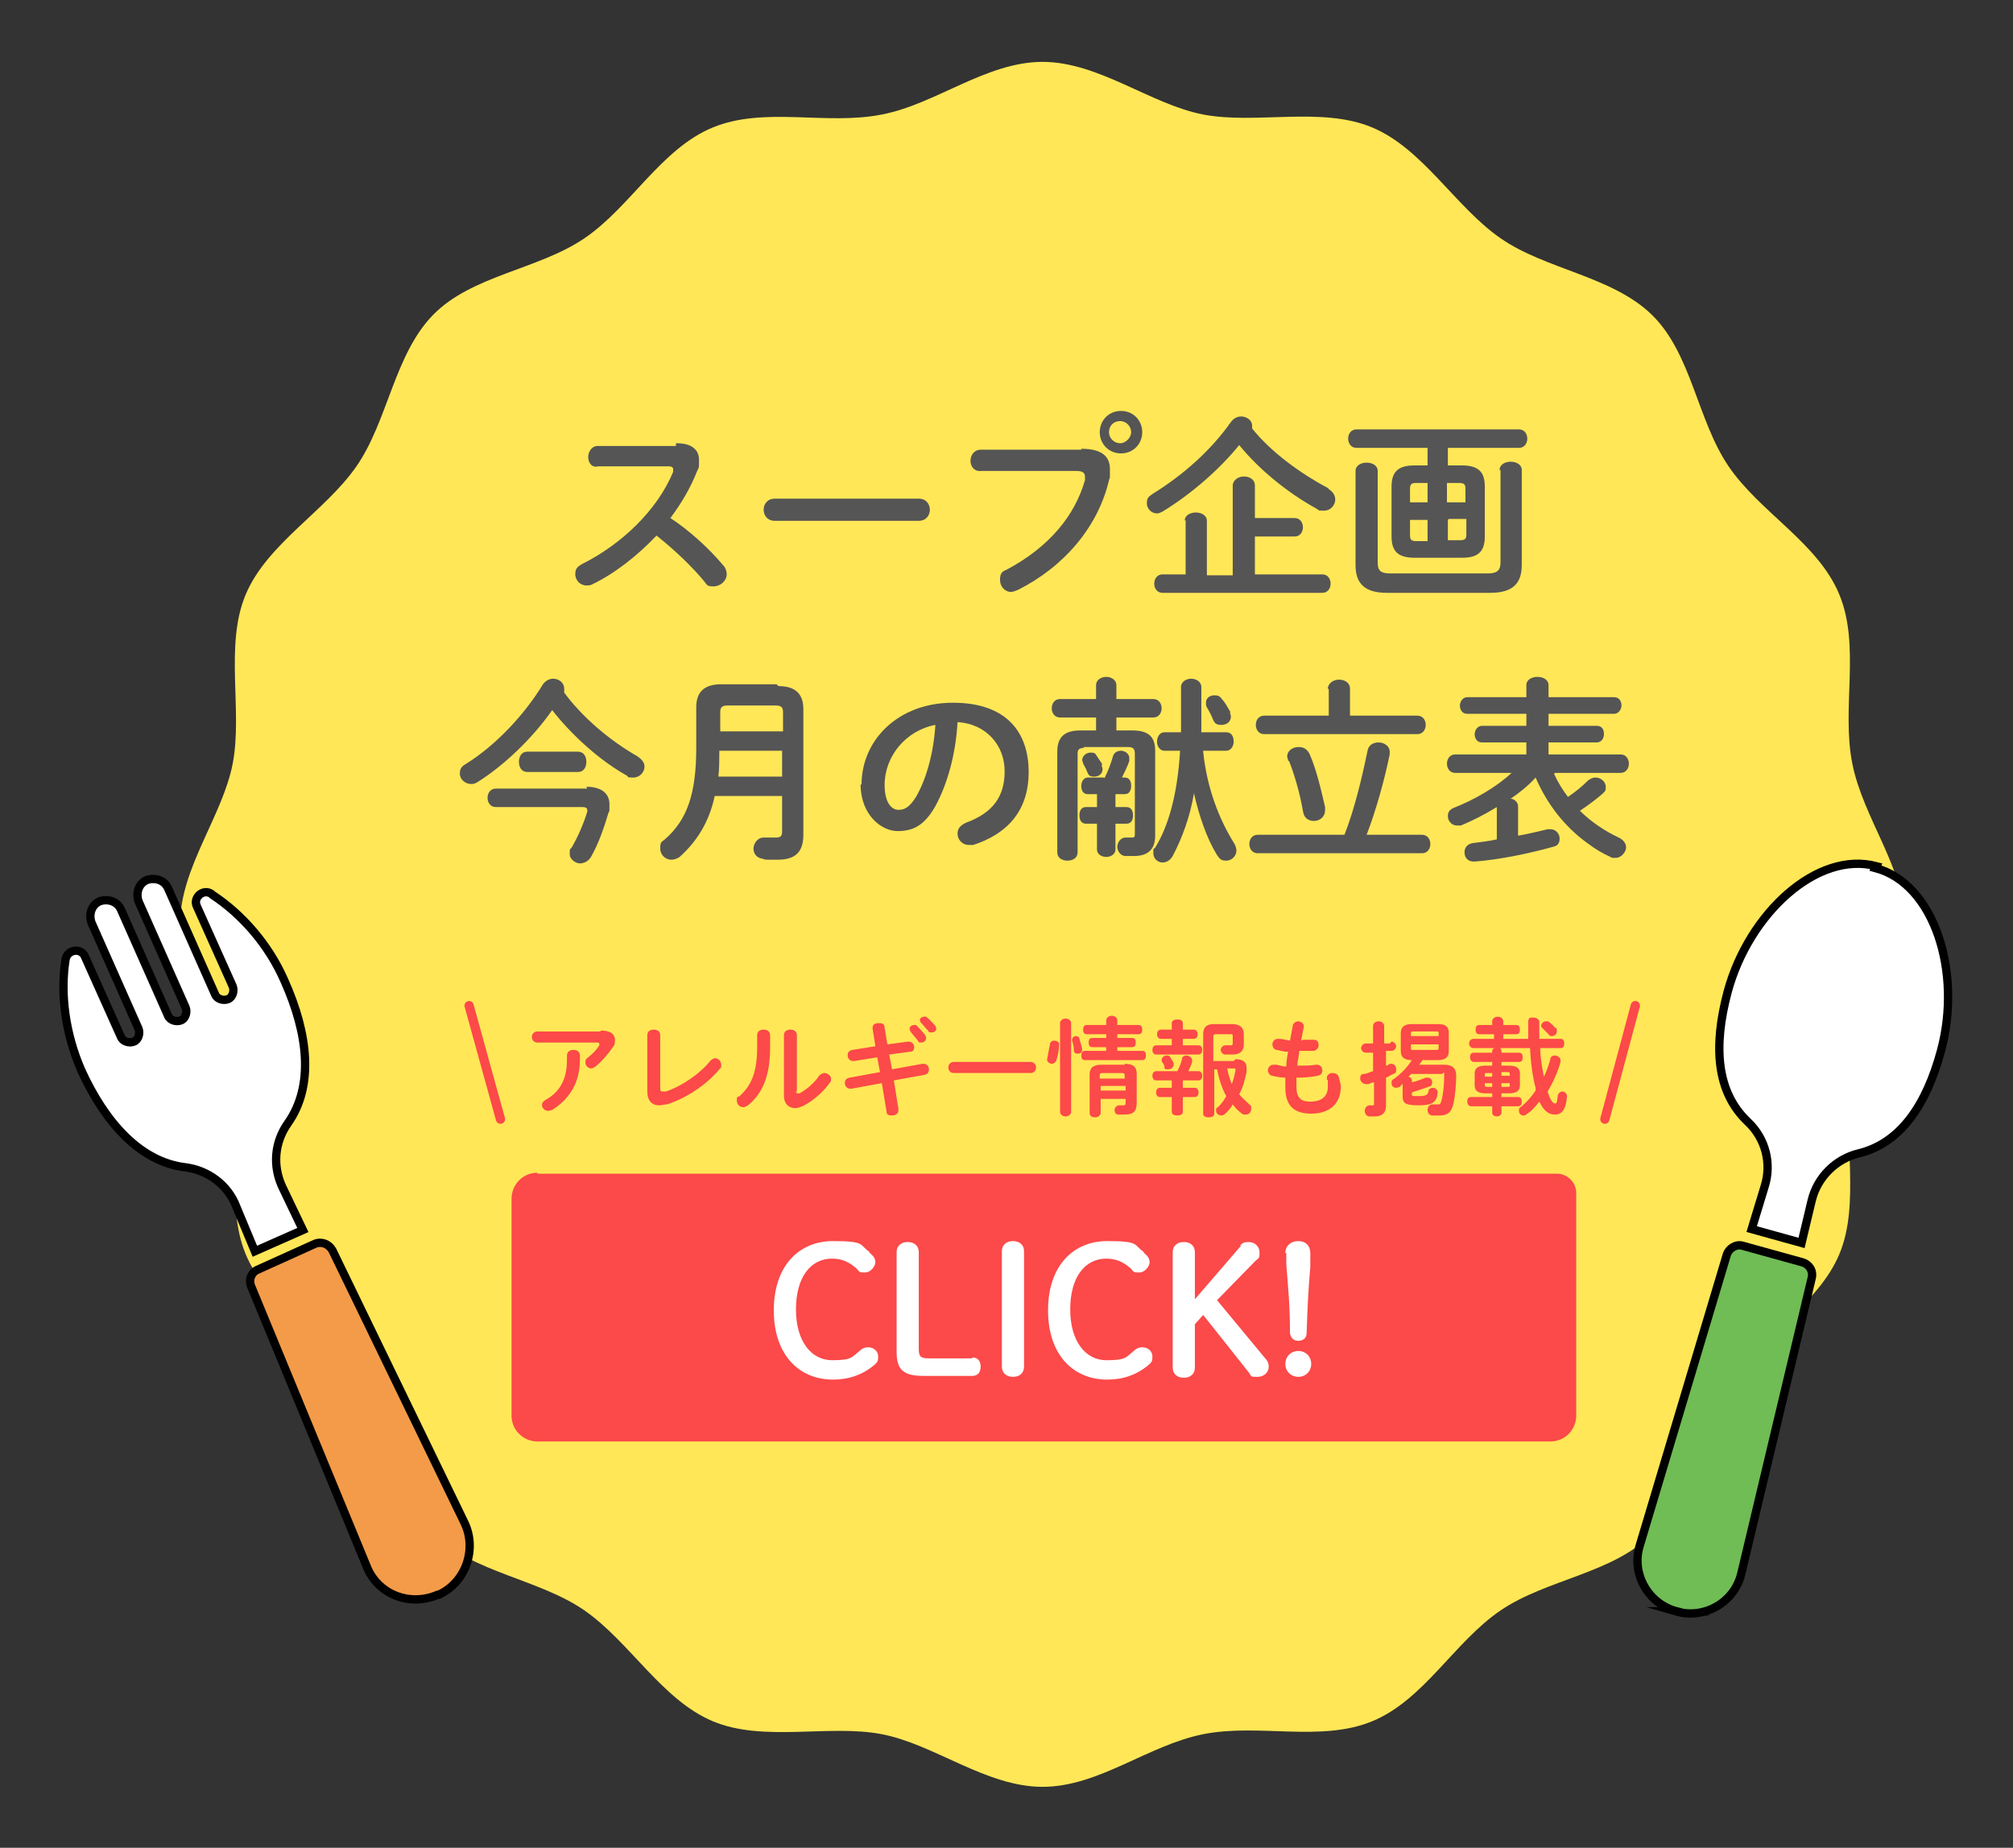 <?xml version="1.0" encoding="UTF-8"?>
<svg id="_レイヤー_1" data-name="レイヤー 1" xmlns="http://www.w3.org/2000/svg" version="1.1" viewBox="0 0 218 200.1">
  <rect x="0" y="0" width="218" height="200.1" fill="#333333" stroke="none"/>
  <defs>
    <style>
      .cls-1 {
        fill: #f39b49;
      }

      .cls-1, .cls-2, .cls-3 {
        stroke: #000;
        stroke-miterlimit: 10;
        stroke-width: .9px;
      }

      .cls-4 {
        fill: #fc4949;
      }

      .cls-4, .cls-5, .cls-6, .cls-7 {
        stroke-width: 0px;
      }

      .cls-5 {
        fill: #555;
      }

      .cls-2 {
        fill: #70bc55;
      }

      .cls-8 {
        fill: none;
        stroke: #fc4949;
        stroke-linecap: round;
        stroke-linejoin: round;
      }

      .cls-6 {
        fill: #ffe757;
      }

      .cls-7, .cls-3 {
        fill: #fff;
      }
    </style>
  </defs>
  <path class="cls-6" d="M206.3,100.1c0,6.1-4.6,11.7-5.7,17.4s.9,12.8-1.4,18.3-8.6,9-12,13.9-4.1,12.1-8.3,16.4-11.4,4.9-16.4,8.3-8.3,9.7-13.9,12-12.3.2-18.3,1.4-11.3,5.7-17.4,5.7-11.7-4.6-17.4-5.7-12.8.9-18.3-1.4-9-8.6-13.9-12-12.1-4.1-16.4-8.3-4.9-11.4-8.3-16.4-9.7-8.3-12-13.9-.2-12.3-1.4-18.3-5.7-11.3-5.7-17.4,4.6-11.7,5.7-17.4-.9-12.8,1.4-18.3,8.6-9,12-13.9,4.1-12.1,8.3-16.4,11.4-4.9,16.4-8.3,8.3-9.7,13.9-12,12.3-.2,18.3-1.4c5.8-1.1,11.3-5.7,17.4-5.7s11.7,4.6,17.4,5.7,12.8-.9,18.3,1.4,9,8.6,13.9,12,12.1,4.1,16.4,8.3,4.9,11.4,8.3,16.4,9.7,8.3,12,13.9.2,12.3,1.4,18.3,5.7,11.3,5.7,17.4Z"/>
  <g>
    <path class="cls-1" d="M47.4,172.7h0c-3,1.3-6.5,0-7.7-3.1l-12.5-30.3c-.3-.7,0-1.5.7-1.8l6.2-2.8c.7-.3,1.5,0,1.9.7l14.3,29.5c1.4,2.9.1,6.5-2.8,7.8Z"/>
    <path class="cls-3" d="M22.9,96.8c-.9-.6-2,.4-1.6,1.3l3.9,8.7c.2.5,0,1.2-.5,1.4h0c-.5.2-1.2,0-1.4-.5l-5.1-11.5c-.4-.9-1.4-1.2-2.3-.9h0c-.9.4-1.2,1.4-.9,2.3l5.1,11.5c.2.5,0,1.2-.5,1.4h0c-.5.2-1.2,0-1.4-.5l-5.1-11.5c-.4-.9-1.4-1.2-2.3-.9h0c-.9.4-1.2,1.4-.9,2.3l5.1,11.5c.2.5,0,1.2-.5,1.4h0c-.5.2-1.2,0-1.4-.5l-3.9-8.7c-.4-1-1.9-.8-2.1.3-.6,3.8,0,8.1,1.7,12,2.6,5.7,6.4,9.9,11.2,10.5,2.5.3,4.7,1.9,5.6,4.3l2,4.8,5.2-2.3-2.2-4.6c-1.1-2.3-.9-4.9.6-7,2.8-4,2.2-9.6-.4-15.4-1.7-3.9-4.6-7.2-7.8-9.3Z"/>
  </g>
  <g>
    <path class="cls-2" d="M181.6,174.5h0c-3.1-.8-5-4.1-4-7.2l9.4-31.4c.2-.7,1-1.2,1.7-1l6.5,1.8c.7.2,1.2.9,1,1.7l-7.6,31.9c-.7,3.2-4,5.1-7.1,4.2Z"/>
    <path class="cls-3" d="M203.2,93.8c-6.4-1.7-13.8,5.1-16.1,13.6-1.6,6-1.2,10.9,2.2,14.1,1.9,1.8,2.6,4.5,1.8,7l-1.4,4.6,5.4,1.5,1.1-4.6c.6-2.5,2.6-4.5,5.1-5.1,4.5-1.1,7.3-5.2,8.9-11.1,2.3-8.5-.7-18.1-7.1-19.8Z"/>
  </g>
  <g>
    <path class="cls-5" d="M73.2,48h.1c1.6,0,2.4.7,2.4,1.8s0,.7-.2,1.2c-.7,1.8-1.7,3.5-2.9,5.1,2,1.3,4.2,3.3,5.7,5.1.3.3.4.7.4,1,0,.7-.7,1.3-1.4,1.3s-.7-.1-1-.5c-1.3-1.6-3.3-3.5-5.2-5-2.1,2.2-4.5,4.1-7,5.3-.2.1-.4.1-.6.1-.7,0-1.2-.6-1.2-1.2s.2-.8.7-1.1c4.4-2.2,8.2-5.9,9.9-10,0-.1,0-.3,0-.3,0-.2-.2-.3-.5-.3h-7.6c-.7.2-1.1-.4-1.1-1s.4-1.2,1-1.2h8.5Z"/>
    <path class="cls-5" d="M99.5,54c.8,0,1.2.6,1.2,1.2s-.4,1.2-1.2,1.2h-15.6c-.8,0-1.2-.6-1.2-1.2s.4-1.2,1.2-1.2h15.6Z"/>
    <path class="cls-5" d="M117.1,48.6c2.2,0,3.1.8,3.1,2.2s0,.8-.1,1.2c-1.2,5.1-4.9,9.4-9.9,11.9-.3.1-.5.2-.7.2-.7,0-1.2-.6-1.2-1.3s.2-.9.7-1.1c4.7-2.5,7.4-5.9,8.5-9.7,0-.2,0-.3,0-.4,0-.4-.3-.6-.9-.6h-10.3c-.8.1-1.2-.5-1.2-1.1s.4-1.2,1.1-1.2h10.9ZM123.7,46.8c0,1.3-1,2.3-2.3,2.3s-2.3-1-2.3-2.3,1-2.3,2.3-2.3,2.3,1,2.3,2.3ZM120.1,46.8c0,.7.6,1.2,1.2,1.2s1.2-.6,1.2-1.2-.5-1.2-1.2-1.2-1.2.5-1.2,1.2Z"/>
    <path class="cls-5" d="M143.8,52.9c.5.3.8.7.8,1.2,0,.6-.5,1.2-1.2,1.2s-.5,0-.8-.2c-3.1-1.7-6.2-4.2-8.4-6.9-2.2,2.7-5.2,5.3-8.3,7.2-.2.1-.4.2-.6.2-.6,0-1.1-.5-1.1-1.1s.2-.7.6-1c3.4-2.1,6.4-4.8,8.5-7.8.3-.4.7-.6,1.1-.6.6,0,1.2.4,1.2,1s0,.2,0,.3c2,2.5,5.1,4.8,8.3,6.5ZM128.3,56.4c0-.6.6-.9,1.2-.9s1.2.3,1.2.9v5.9h2.8v-9.7c0-.6.6-1,1.2-1s1.2.3,1.2,1v3.5h4.3c.6,0,.9.5.9,1s-.3,1-.9,1h-4.3v4.1h7.3c.6,0,.9.5.9,1s-.3,1-.9,1h-17.3c-.6,0-.9-.5-.9-1s.3-1,.9-1h2.5v-5.9Z"/>
    <path class="cls-5" d="M153.2,60.4c-1.8,0-2.5-.7-2.5-2.3v-5.4c0-1.6.7-2.3,2.5-2.3h1.4v-1.9h-7.7c-.6,0-.9-.5-.9-1s.3-1,.9-1h17.6c.6,0,.9.5.9,1s-.3,1-.9,1h-7.7v1.9h1.5c1.8,0,2.5.7,2.5,2.3v5.4c0,1.8-.9,2.3-2.5,2.3h-5.2ZM162.4,50.9c0-.6.6-.9,1.2-.9s1.2.3,1.2.9v10.3c0,1.9-.9,3-3.4,3h-11.2c-2.4,0-3.4-1-3.4-3v-10.2c0-.6.6-.9,1.2-.9s1.2.3,1.2.9v9.9c0,.9.3,1.2,1.4,1.2h10.5c1,0,1.4-.3,1.4-1.2v-10ZM154.6,54.4v-2.1h-1.2c-.5,0-.7.1-.7.6v1.5h1.9ZM154.6,58.5v-2.2h-1.9v1.7c0,.5.2.6.7.6h1.2ZM156.8,54.4h1.9v-1.5c0-.4-.1-.6-.7-.6h-1.3v2.1ZM156.8,56.3v2.2h1.3c.5,0,.7-.1.7-.6v-1.7h-1.9Z"/>
    <path class="cls-5" d="M69,81.9c.5.3.8.7.8,1.1,0,.6-.5,1.2-1.2,1.2s-.5,0-.7-.2c-2.9-1.6-6-4.4-8.1-7.1-2.1,3-5.2,6-8.1,7.8-.3.2-.5.2-.7.2-.6,0-1.2-.5-1.2-1.1s.2-.8.7-1.1c3.2-2,6.3-5.3,8.3-8.6.3-.4.7-.6,1.1-.6.6,0,1.2.4,1.2,1.1s0,.2,0,.4c1.9,2.6,4.9,5.2,8.1,7ZM63.5,85.2c1.6,0,2.5.7,2.5,1.9s0,.6-.1.9c-.5,1.7-1.1,3.4-1.9,4.8-.3.5-.8.7-1.2.7s-1.1-.4-1.1-1,0-.5.2-.7c.7-1.2,1.3-2.6,1.7-3.9,0,0,0-.2,0-.2,0-.2-.2-.3-.5-.3h-9.4c-.6,0-.9-.5-.9-1s.3-1,.9-1h9.9ZM57.1,83.6c-.6,0-.9-.5-.9-1.1s.3-1.1.9-1.1h5.5c.6,0,.9.5.9,1.1s-.3,1.1-.9,1.1h-5.5Z"/>
    <path class="cls-5" d="M84.3,74.3c1.9,0,2.7.9,2.7,2.5v13.6c0,2-1,2.7-2.8,2.7s-1.2,0-1.6-.1c-.7-.1-1-.6-1-1.1s.4-1.2,1.1-1.2.1,0,.2,0c.3,0,.8,0,1.1,0,.5,0,.7-.1.7-.7v-3.8h-7.3c-.6,2.8-1.9,4.9-3.8,6.6-.3.2-.6.3-.9.3-.6,0-1.2-.5-1.2-1.2s.1-.7.5-1c2.4-2.1,3.4-4.9,3.4-9.9v-4.4c0-1.6.8-2.5,2.7-2.5h6ZM84.7,81.3h-6.8c0,.9,0,1.9-.1,2.8h6.9v-2.8ZM78.8,76.4c-.6,0-.8.2-.8.7v2.1h6.8v-2.1c0-.5-.2-.7-.8-.7h-5.2Z"/>
    <path class="cls-5" d="M93.3,85c0-4.9,4-8.9,9.9-8.9s8.2,3.3,8.2,7.5-2.3,6.7-6,7.9c-.2,0-.3,0-.5,0-.7,0-1.2-.6-1.2-1.2s.3-.9.9-1.2c3-1.1,4.2-2.9,4.2-5.6s-1.9-5.1-5.1-5.3c-.2,3.5-1.1,6.7-2.4,9.1-1.2,2.1-2.4,2.7-4.1,2.7s-4-1.7-4-5.1ZM95.8,85c0,2,.8,2.7,1.5,2.7s1.2-.3,1.9-1.4c1.1-1.9,1.9-4.7,2.1-7.8-3.2.6-5.5,3.4-5.5,6.5Z"/>
    <path class="cls-5" d="M117.4,81c-.6,0-.7.2-.7.7v10.6c0,.6-.5.9-1.1.9s-1.1-.3-1.1-.9v-10.9c0-1.5.7-2.3,2.5-2.3h1.7v-1.4h-3.9c-.6,0-.9-.5-.9-1s.3-1,.9-1h3.9v-1.5c0-.6.6-.9,1.1-.9s1.1.3,1.1.9v1.5h4c.6,0,.9.5.9,1s-.3,1-.9,1h-4v1.4h1.7c1.8,0,2.5.7,2.5,2.2v9.2c0,1.5-.8,2.2-2.3,2.2s-.5,0-.9,0c-.6,0-.9-.6-.9-1s.3-1,.9-1h.1c.2,0,.4,0,.5,0,.3,0,.4,0,.4-.4v-8.7c0-.5-.2-.7-.7-.7h-4.9ZM119.6,84.3c.4-.8.7-1.6.9-2.3.1-.5.5-.7.9-.7s.9.3.9.8,0,.2,0,.3c-.2.6-.5,1.2-.8,1.8h.3c.5,0,.7.4.7.9s-.2.9-.7.9h-1v1.4h1.2c.5,0,.7.4.7.9s-.2.9-.7.9h-1.2v2.8c0,.5-.5.8-1,.8s-1-.3-1-.8v-2.8h-1.2c-.5,0-.7-.4-.7-.9s.2-.9.7-.9h1.2v-1.4h-1c-.5,0-.7-.4-.7-.9s.3-.9.7-.9h1.8ZM119.3,82.8c0,.2.1.3.1.5,0,.5-.4.8-.9.8s-.6-.1-.8-.6c-.1-.3-.3-.6-.4-.8,0-.1-.1-.3-.1-.4,0-.4.4-.8.9-.8s.5.1.7.4c.2.3.4.6.6.9ZM130.3,81.4c.4,3.9,1.7,7.3,3.4,10,.1.2.2.5.2.7,0,.6-.5,1.1-1.1,1.1s-.7-.2-1-.6c-1.1-1.8-1.9-4.1-2.5-6.7-.4,2.5-1.3,4.9-2.3,6.8-.3.5-.7.7-1.1.7-.5,0-1-.4-1-1s0-.4.2-.6c1.4-2.3,2.4-5.6,2.7-10.5h-1.7c-.5,0-.8-.5-.8-1s.3-1,.8-1h1.8c0-.6,0-1.3,0-1.9v-3c0-.6.6-.9,1.1-.9s1.1.3,1.1.9v3.1c0,.6,0,1.2,0,1.8h2.7c.6,0,.8.5.8,1s-.3,1-.8,1h-2.5ZM133.2,77.1c0,.2.1.3.1.5,0,.6-.5.9-1,.9s-.7-.1-.9-.5c-.2-.5-.4-.9-.7-1.4-.1-.2-.1-.3-.1-.5,0-.5.4-.8.9-.8s.6.1.9.5c.3.3.6.9.9,1.4Z"/>
    <path class="cls-5" d="M145.6,90.4c1.1-2.8,1.9-6.2,2.5-9.1.1-.6.6-.9,1.2-.9s1.2.4,1.2,1,0,.2,0,.3c-.6,2.9-1.5,6.1-2.5,8.7h6c.6,0,.9.5.9,1s-.3,1-.9,1h-17.8c-.6,0-.9-.5-.9-1s.3-1,.9-1h9.4ZM143.8,74.6c0-.6.6-1,1.2-1s1.2.3,1.2,1v2.9h7.3c.6,0,.9.5.9,1s-.3,1-.9,1h-16.6c-.6,0-.9-.5-.9-1s.3-1,.9-1h7v-2.9ZM139.5,82.4c0-.2-.1-.3-.1-.5,0-.6.6-1,1.2-1s.9.2,1.2.7c.8,1.8,1.3,4.1,1.7,5.8,0,.1,0,.2,0,.3,0,.8-.6,1.2-1.2,1.2s-1.1-.3-1.2-1.1c-.3-1.7-.8-3.6-1.5-5.4Z"/>
    <path class="cls-5" d="M168.3,83.8c.4.9.9,1.7,1.5,2.5.9-.6,1.6-1.2,2.2-1.8.3-.2.5-.3.8-.3.6,0,1.1.5,1.1,1s-.1.5-.4.8c-.7.6-1.5,1.2-2.4,1.8,1.2,1.2,2.7,2.2,4.2,2.9.6.3.8.7.8,1.1s-.5,1.1-1.1,1.1-.4,0-.6-.1c-.9-.4-1.7-.9-2.5-1.5-2.5-1.8-4.4-4.3-5.6-7.1-.8.9-1.7,1.6-2.7,2.3.4,0,.8.4.8.8v3.2c1.2-.2,2.3-.5,3.2-.7.1,0,.2,0,.3,0,.6,0,1,.5,1,1s-.2.8-.7.9c-2.5.7-5.8,1.4-8.5,1.6h-.1c-.7,0-1-.5-1-1s.3-.9.9-1c.8-.1,1.7-.2,2.6-.4v-3.5c-1.3.8-2.7,1.5-3.9,2-.2,0-.3,0-.4,0-.6,0-1-.5-1-1s.2-.7.6-.9c2.3-.9,4.7-2.3,6.3-3.8h-6.1c-.6,0-.9-.5-.9-1s.3-1,.9-1h7.7v-1.3h-4.8c-.6,0-.8-.5-.8-.9s.3-.9.8-.9h4.8v-1.3h-6.4c-.6,0-.8-.5-.8-.9s.3-.9.8-.9h6.4v-1.3c0-.6.6-.9,1.2-.9s1.2.3,1.2.9v1.3h7.1c.6,0,.8.5.8.9s-.3.9-.8.9h-7.1v1.3h5.2c.6,0,.8.4.8.9s-.3.9-.8.9h-5.2v1.3h7.8c.6,0,.9.5.9,1s-.3,1-.9,1h-7.1Z"/>
  </g>
  <g>
    <path class="cls-4" d="M58.2,127.1h110.4c1.2,0,2.1,1,2.1,2.1v24.1c0,1.5-1.2,2.8-2.8,2.8H58.2c-1.5,0-2.8-1.2-2.8-2.8v-23.5c0-1.5,1.2-2.8,2.8-2.8Z"/>
    <g>
      <path class="cls-7" d="M94.1,135.6c.5.4.7.7.7,1.1s-.5,1.1-1.1,1.1-.6,0-.9-.4c-.9-.8-1.7-1.1-2.7-1.1-2.3,0-3.9,2-3.9,5.5s1.7,5.5,3.9,5.5,2.1-.3,3.1-1.1c.2-.2.5-.3.8-.3.6,0,1.1.4,1.1,1s-.1.6-.4.9c-1.3,1.1-2.8,1.6-4.5,1.6-3.6,0-6.4-2.6-6.4-7.5s2.8-7.5,6.4-7.5,2.8.4,4,1.2Z"/>
      <path class="cls-7" d="M105.3,147c.6,0,.9.4.9,1s-.3,1-.9,1h-5.3c-2.2,0-2.9-.7-2.9-2.6v-10.8c0-.7.5-1.1,1.2-1.1s1.2.4,1.2,1.1v10.5c0,.8.2,1,1.1,1h4.7Z"/>
      <path class="cls-7" d="M108.5,135.5c0-.7.5-1.1,1.2-1.1s1.2.4,1.2,1.1v12.5c0,.7-.5,1.1-1.2,1.1s-1.2-.4-1.2-1.1v-12.5Z"/>
      <path class="cls-7" d="M123.8,135.6c.5.4.7.7.7,1.1s-.5,1.1-1.1,1.1-.6,0-.9-.4c-.9-.8-1.7-1.1-2.7-1.1-2.3,0-3.9,2-3.9,5.5s1.7,5.5,3.9,5.5,2.1-.3,3.1-1.1c.2-.2.5-.3.8-.3.6,0,1.1.4,1.1,1s-.1.6-.4.9c-1.3,1.1-2.8,1.6-4.5,1.6-3.6,0-6.4-2.6-6.4-7.5s2.8-7.5,6.4-7.5,2.8.4,4,1.2Z"/>
      <path class="cls-7" d="M134.3,134.9c.2-.3.5-.4.9-.4.7,0,1.2.5,1.2,1.1s0,.6-.4.9l-4.2,4.3,5.3,6.4c.2.2.3.5.3.8,0,.6-.5,1.1-1.2,1.1s-.7,0-.9-.4l-5-6.3-.9,1v4.7c0,.7-.5,1.1-1.2,1.1s-1.2-.4-1.2-1.1v-12.5c0-.7.5-1.1,1.2-1.1s1.2.4,1.2,1.1v5.1l5-5.8Z"/>
      <path class="cls-7" d="M142,147.7c0,.8-.6,1.4-1.4,1.4s-1.4-.6-1.4-1.4.6-1.4,1.4-1.4,1.4.6,1.4,1.4ZM139.2,135.7c0-.8.6-1.3,1.4-1.3s1.3.5,1.3,1.3,0,1.2,0,1.5c-.2,2.4-.3,4.1-.4,7.2,0,.5-.4.8-.9.8s-.8-.3-.9-.8c0-3.1-.2-4.9-.4-7.5,0-.2,0-1,0-1.2Z"/>
    </g>
  </g>
  <g>
    <path class="cls-4" d="M65.1,111.6c1,0,1.5.4,1.5,1s-.1.6-.3.9c-.5.7-1.1,1.4-1.8,2-.2.1-.3.2-.5.2-.3,0-.6-.3-.6-.6s0-.4.3-.6c.5-.4.9-.8,1.2-1.3,0,0,0-.1,0-.2,0,0,0-.1-.3-.1h-6.4c-.4,0-.6-.3-.6-.6s.2-.6.6-.6h6.8ZM61.4,114.3c0-.4.3-.6.7-.6s.7.2.7.6v.5c0,2.4-1.1,4.2-3,5.4-.1,0-.3.1-.4.1-.4,0-.7-.3-.7-.6s.1-.4.4-.6c1.6-.9,2.3-2.3,2.3-4.3v-.5Z"/>
    <path class="cls-4" d="M71.5,117.8c0,.3,0,.4.3.4s.2,0,.3,0c1.6-.5,3.7-1.9,4.8-3.3.2-.2.4-.3.5-.3.4,0,.7.3.7.7s0,.3-.2.5c-1.4,1.7-3.7,3.2-5.7,3.8-.3,0-.5.1-.8.1-.8,0-1.3-.5-1.3-1.5v-6.1c0-.4.3-.6.7-.6s.7.2.7.6v5.7Z"/>
    <path class="cls-4" d="M82,112.1c0-.4.3-.6.7-.6s.7.2.7.6v1.3c0,3.1-.8,5-2.4,6.3-.2.1-.3.2-.5.2-.4,0-.7-.3-.7-.7s0-.4.3-.5c1.3-1.2,1.9-2.6,1.9-5.4v-1.2ZM86.2,118.1c0,.2,0,.3.2.3s.1,0,.2,0c.7-.4,1.6-1.1,2.1-1.9.2-.2.4-.3.6-.3.3,0,.7.3.7.6s0,.3-.1.4c-.7,1-1.7,1.9-2.8,2.5-.4.2-.7.3-1,.3-.7,0-1.2-.5-1.2-1.3v-6.6c0-.4.3-.6.7-.6s.7.2.7.6v6.2Z"/>
    <path class="cls-4" d="M94.5,111.4s0,0,0-.1c0-.4.3-.5.7-.5s.6.1.6.5l.3,1.8,2.2-.3s0,0,.1,0c.4,0,.6.3.6.6s-.1.5-.5.5l-2.2.3.3,1.6,3.3-.6s0,0,.1,0c.4,0,.6.3.6.6s-.1.5-.5.6l-3.3.6.5,3.1s0,0,0,.1c0,.4-.3.6-.7.6s-.6-.1-.6-.5l-.5-3-3.3.6s0,0-.1,0c-.4,0-.6-.3-.6-.6s.1-.5.5-.6l3.3-.6-.3-1.6-2.5.4s0,0-.1,0c-.4,0-.6-.3-.6-.6s.1-.5.5-.6l2.5-.4-.3-1.9ZM98.5,111.4c0-.2.2-.4.5-.4s.2,0,.3.1c.3.3.6.6.9,1,0,.1.1.2.1.3,0,.2-.2.5-.5.5s-.3,0-.4-.2c-.3-.4-.6-.7-.8-1,0,0-.1-.2-.1-.3ZM99.6,110.5c0-.2.2-.4.5-.4s.2,0,.3.1c.3.2.6.6.9.9,0,.1.1.2.1.3,0,.2-.2.4-.5.4s-.3,0-.4-.2c-.3-.3-.6-.7-.8-.9,0,0-.1-.2-.1-.3Z"/>
    <path class="cls-4" d="M111.6,115c.4,0,.6.3.6.6s-.2.6-.6.6h-8.3c-.4,0-.6-.3-.6-.6s.2-.6.6-.6h8.3Z"/>
    <path class="cls-4" d="M114.2,112.7c.2,0,.5.1.5.4s-.1,1.2-.3,1.7c0,.2-.3.4-.5.4s-.5-.2-.5-.4,0,0,0-.1c.1-.5.2-1.1.3-1.6,0-.2.2-.4.4-.4ZM116,120.4c0,.3-.3.5-.6.5s-.6-.2-.6-.5v-9.6c0-.3.3-.5.6-.5s.6.2.6.5v9.6ZM117.2,113.6h0c0,.4-.2.5-.5.5s-.4-.1-.4-.4c0-.3-.1-.8-.2-1,0,0,0,0,0-.1,0-.2.2-.4.4-.4s.4.1.4.3c.1.3.2.7.3,1.1ZM119.8,113.4h-1.5c-.3,0-.4-.2-.4-.5s.1-.5.4-.5h1.5v-.4h-2.1c-.3,0-.4-.2-.4-.5s.1-.5.4-.5h2.1v-.5c0-.3.3-.5.6-.5s.6.2.6.5v.5h2.3c.3,0,.4.2.4.5s-.1.5-.4.5h-2.3v.4h1.6c.3,0,.4.2.4.5s-.1.5-.4.5h-1.6v.4h2.7c.3,0,.4.2.4.5s-.1.5-.4.5h-6.2c-.3,0-.4-.2-.4-.5s.1-.5.4-.5h2.3v-.4ZM121.8,115.2c1,0,1.3.4,1.3,1.1v3.1c0,.9-.3,1.3-1.3,1.3s-.5,0-.7,0c-.3,0-.4-.3-.4-.5s.2-.5.5-.5h0c.2,0,.3,0,.4,0,.2,0,.3,0,.3-.3v-.4h-2.7v1.5c0,.3-.3.5-.6.5s-.6-.1-.6-.5v-4.1c0-.7.3-1.1,1.3-1.1h2.5ZM119.5,116.2c-.3,0-.4,0-.4.3v.3h2.7v-.3c0-.2,0-.3-.4-.3h-2ZM121.9,117.6h-2.7v.5h2.7v-.5Z"/>
    <path class="cls-4" d="M129.3,111.5c.3,0,.4.3.4.5s-.1.5-.4.5h-1.2v.7h1.7c.3,0,.4.3.4.5s-.1.5-.4.5h-4.6c-.3,0-.4-.3-.4-.5s.1-.5.4-.5h1.7v-.7h-1.2c-.3,0-.4-.3-.4-.5s.1-.5.4-.5h1.2v-.7c0-.3.3-.4.6-.4s.6.1.6.4v.7h1.2ZM126.9,117h-1.7c-.3,0-.4-.3-.4-.5s.1-.5.4-.5h2.3c.2-.4.4-.8.5-1.3,0-.3.3-.4.5-.4s.6.2.6.5,0,.1,0,.2c-.1.4-.3.7-.4,1h1.1c.3,0,.4.3.4.5s-.1.5-.4.5h-1.7v.8h1.3c.3,0,.4.3.4.5s-.1.5-.4.5h-1.3v1.6c0,.3-.3.4-.6.4s-.6-.1-.6-.4v-1.6h-1.3c-.3,0-.4-.3-.4-.5s.1-.5.4-.5h1.3v-.8ZM125.8,114.8c0-.3.3-.5.5-.5s.4,0,.5.3c.1.2.2.3.3.5,0,0,0,.2,0,.2,0,.3-.3.5-.6.5s-.4,0-.4-.3c0-.2-.2-.4-.3-.6,0,0,0-.2,0-.2ZM133.8,114.7c.9,0,1.2.4,1.2.9s0,.3,0,.5c-.2.9-.4,1.7-.8,2.4.3.4.7.7,1.1,1.1.2.1.2.3.2.5,0,.3-.2.6-.6.6s-.2,0-.4-.1c-.4-.3-.7-.6-1-1-.2.4-.5.7-.8,1-.1.1-.3.2-.4.2-.3,0-.6-.2-.6-.5s0-.3.2-.4c.4-.4.7-.8.9-1.2-.5-.9-.8-1.9-1-2.9h-.3v4.8c0,.3-.3.4-.6.4s-.6-.1-.6-.4v-8.6c0-.8.4-1.1,1.2-1.1h1.9c.9,0,1.3.4,1.3,1.1v1.1c0,.7-.4,1.1-1.2,1.1s-.6,0-.8,0c-.3,0-.5-.3-.5-.5s.2-.5.5-.5,0,0,.1,0c.2,0,.4,0,.5,0s.2,0,.2-.2v-.8c0-.2,0-.2-.3-.2h-1.5c-.2,0-.3,0-.3.3v2.6h2.2ZM132.9,115.7c.1.6.3,1.2.5,1.7.2-.5.3-1,.4-1.5h0c0-.2,0-.2-.2-.2h-.7Z"/>
    <path class="cls-4" d="M141.1,112.6h0c.4,0,.8,0,1.2,0h0c.4,0,.5.3.5.6s-.2.5-.5.6c-.4,0-.7,0-1.3,0h-.3c0,.5-.2,1.1-.2,1.6h.2c.6,0,1.3,0,1.8-.1,0,0,0,0,.1,0,.4,0,.6.3.6.6s-.1.5-.5.6c-.5.1-1.3.2-2,.2h-.3c0,.4,0,.7,0,1,0,1.2.5,1.6,1.5,1.6s1.9-.4,1.9-1.6,0-.6-.1-.8c0,0,0-.1,0-.2,0-.3.3-.5.6-.5s.6.1.7.5c.1.4.2.7.2,1,0,1.9-1.3,2.9-3.2,2.9s-2.8-.9-2.8-2.8,0-.7,0-1.1c-.5,0-1-.1-1.4-.2-.3,0-.5-.4-.5-.6s.2-.6.6-.6.1,0,.2,0c.4,0,.7.2,1.2.2,0-.5.1-1.1.2-1.6-.4,0-.8-.1-1.2-.2-.3,0-.5-.3-.5-.6s.2-.6.6-.6,0,0,.1,0c.4,0,.7.1,1.2.2l.3-1.6c0-.3.4-.5.6-.5s.6.2.6.5,0,0,0,.1l-.3,1.5Z"/>
    <path class="cls-4" d="M150.7,112.8c.3,0,.5.3.5.5s-.2.5-.5.5h-.6v1.6c.1,0,.3-.1.4-.2,0,0,.1,0,.2,0,.3,0,.5.3.5.6s0,.4-.3.5c-.3.1-.5.3-.8.4v3c0,.8-.4,1.2-1.2,1.2s-.5,0-.6,0c-.3,0-.5-.3-.5-.6s.2-.6.5-.6,0,0,0,0c.1,0,.2,0,.3,0,.2,0,.2,0,.2-.2v-2.3c-.2,0-.5.2-.7.2,0,0-.1,0-.2,0-.3,0-.6-.3-.6-.6s.1-.5.4-.5c.3,0,.6-.2,1-.3v-2h-.8c-.3,0-.5-.3-.5-.5s.2-.5.5-.5h.8v-1.9c0-.3.3-.5.6-.5s.6.2.6.5v1.9h.6ZM154.2,114.6c-.1.2-.3.4-.5.7h2.7c.9,0,1.3.4,1.3,1.2s-.1,2.2-.3,3c-.2,1-.7,1.3-1.5,1.3s-.5,0-.8,0c-.3,0-.5-.3-.5-.6s.2-.6.5-.6,0,0,.1,0c.2,0,.4,0,.5,0,.2,0,.3,0,.4-.4.2-.7.3-1.8.3-2.6s0-.3-.3-.3h-3.3c0,.1-.2.2-.3.3.2,0,.4.2.4.4v.2c.5-.1,1-.3,1.5-.5,0,0,.2,0,.2,0,.3,0,.5.2.5.5s-.1.4-.4.5c-.6.2-1.2.4-1.8.6v.2c0,.2,0,.2.7.2.8,0,1-.1,1.1-.5,0-.3.3-.4.5-.4s.5.2.5.5h0c-.1,1.1-.6,1.4-2.1,1.4s-1.7-.3-1.7-1v-1.3c-.1,0-.2.2-.3.3-.1,0-.2.1-.4.1-.3,0-.5-.2-.5-.5s0-.3.3-.5c.7-.5,1.4-1.2,1.9-2-.7,0-1.2-.2-1.2-1v-1.9c0-.7.4-1,1.2-1h2.8c.9,0,1.2.3,1.2,1v1.9c0,.8-.5,1-1.2,1h-1.6ZM155.8,111.9c0-.2,0-.2-.3-.2h-2.4c-.2,0-.3,0-.3.2v.3h3v-.3ZM155.5,113.7c.2,0,.3,0,.3-.2v-.4h-3v.4c0,.2,0,.2.3.2h2.4Z"/>
    <path class="cls-4" d="M161.6,112h-1.4c-.3,0-.4-.2-.4-.5s.1-.5.4-.5h1.4v-.4c0-.3.3-.5.6-.5s.6.2.6.5v.4h1.4c.3,0,.4.2.4.5s-.1.5-.4.5h-1.4v.5h2.7c0-.6,0-1.2,0-1.8s.3-.5.6-.5.6.2.6.5c0,.6,0,1.2,0,1.8h2.3c.3,0,.4.2.4.5s-.1.5-.4.5h-2.2c0,1,.2,2.1.4,3.1.3-.6.5-1.2.7-1.9,0-.3.3-.4.5-.4s.6.2.6.5,0,.1,0,.2c-.3,1.1-.8,2.2-1.4,3.2.3,1,.6,1.3.8,1.3s.2-.1.3-.8c0-.3.3-.5.5-.5s.5.2.5.5h0c-.1,1.5-.6,2-1.3,2s-1.2-.4-1.7-1.4c-.4.5-.8,1-1.3,1.3-.1.1-.3.2-.4.2-.3,0-.5-.2-.5-.5s0-.3.3-.5c.6-.5,1.1-1.1,1.5-1.7,0-.1,0-.2,0-.3-.3-1.1-.5-2.4-.6-4.3h-6.1c-.3,0-.5-.2-.5-.5s.2-.5.5-.5h2.2v-.5ZM160.9,118.4c-.9,0-1.2-.3-1.2-.9v-1.2c0-.6.3-.9,1.2-.9h.7v-.4h-2c-.2,0-.4-.2-.4-.5s.1-.5.4-.5h2v-.2c0-.2.3-.4.5-.4s.5.1.5.4v.2h1.9c.3,0,.4.2.4.5s-.1.5-.4.5h-1.9v.4h.8c.9,0,1.2.3,1.2.9v1.2c0,.6-.3.9-1.2.9h-.8v.4h1.8c.3,0,.4.2.4.5s-.1.5-.4.5h-1.8v.7c0,.3-.3.4-.5.4s-.5-.1-.5-.4v-.7h-2.3c-.2,0-.4-.2-.4-.5s.1-.5.4-.5h2.3v-.4h-.7ZM161,116.2c-.2,0-.2,0-.2.2v.2h.8v-.4h-.6ZM161.6,117.7v-.4h-.8v.2c0,.1,0,.2.2.2h.6ZM163.5,116.3c0-.1,0-.2-.2-.2h-.7v.4h.9v-.2ZM163.3,117.7c.2,0,.2,0,.2-.2v-.2h-.9v.4h.7ZM168.5,111.3c.1.1.1.2.1.4,0,.3-.3.5-.5.5s-.3,0-.4-.2c-.2-.2-.4-.4-.6-.6-.1-.1-.2-.2-.2-.3,0-.2.2-.5.5-.5s.2,0,.4.1c.2.2.5.4.6.6Z"/>
  </g>
  <line class="cls-8" x1="173.8" y1="121.2" x2="177.1" y2="108.9"/>
  <line class="cls-8" x1="54.2" y1="121.2" x2="50.8" y2="108.9"/>
</svg>